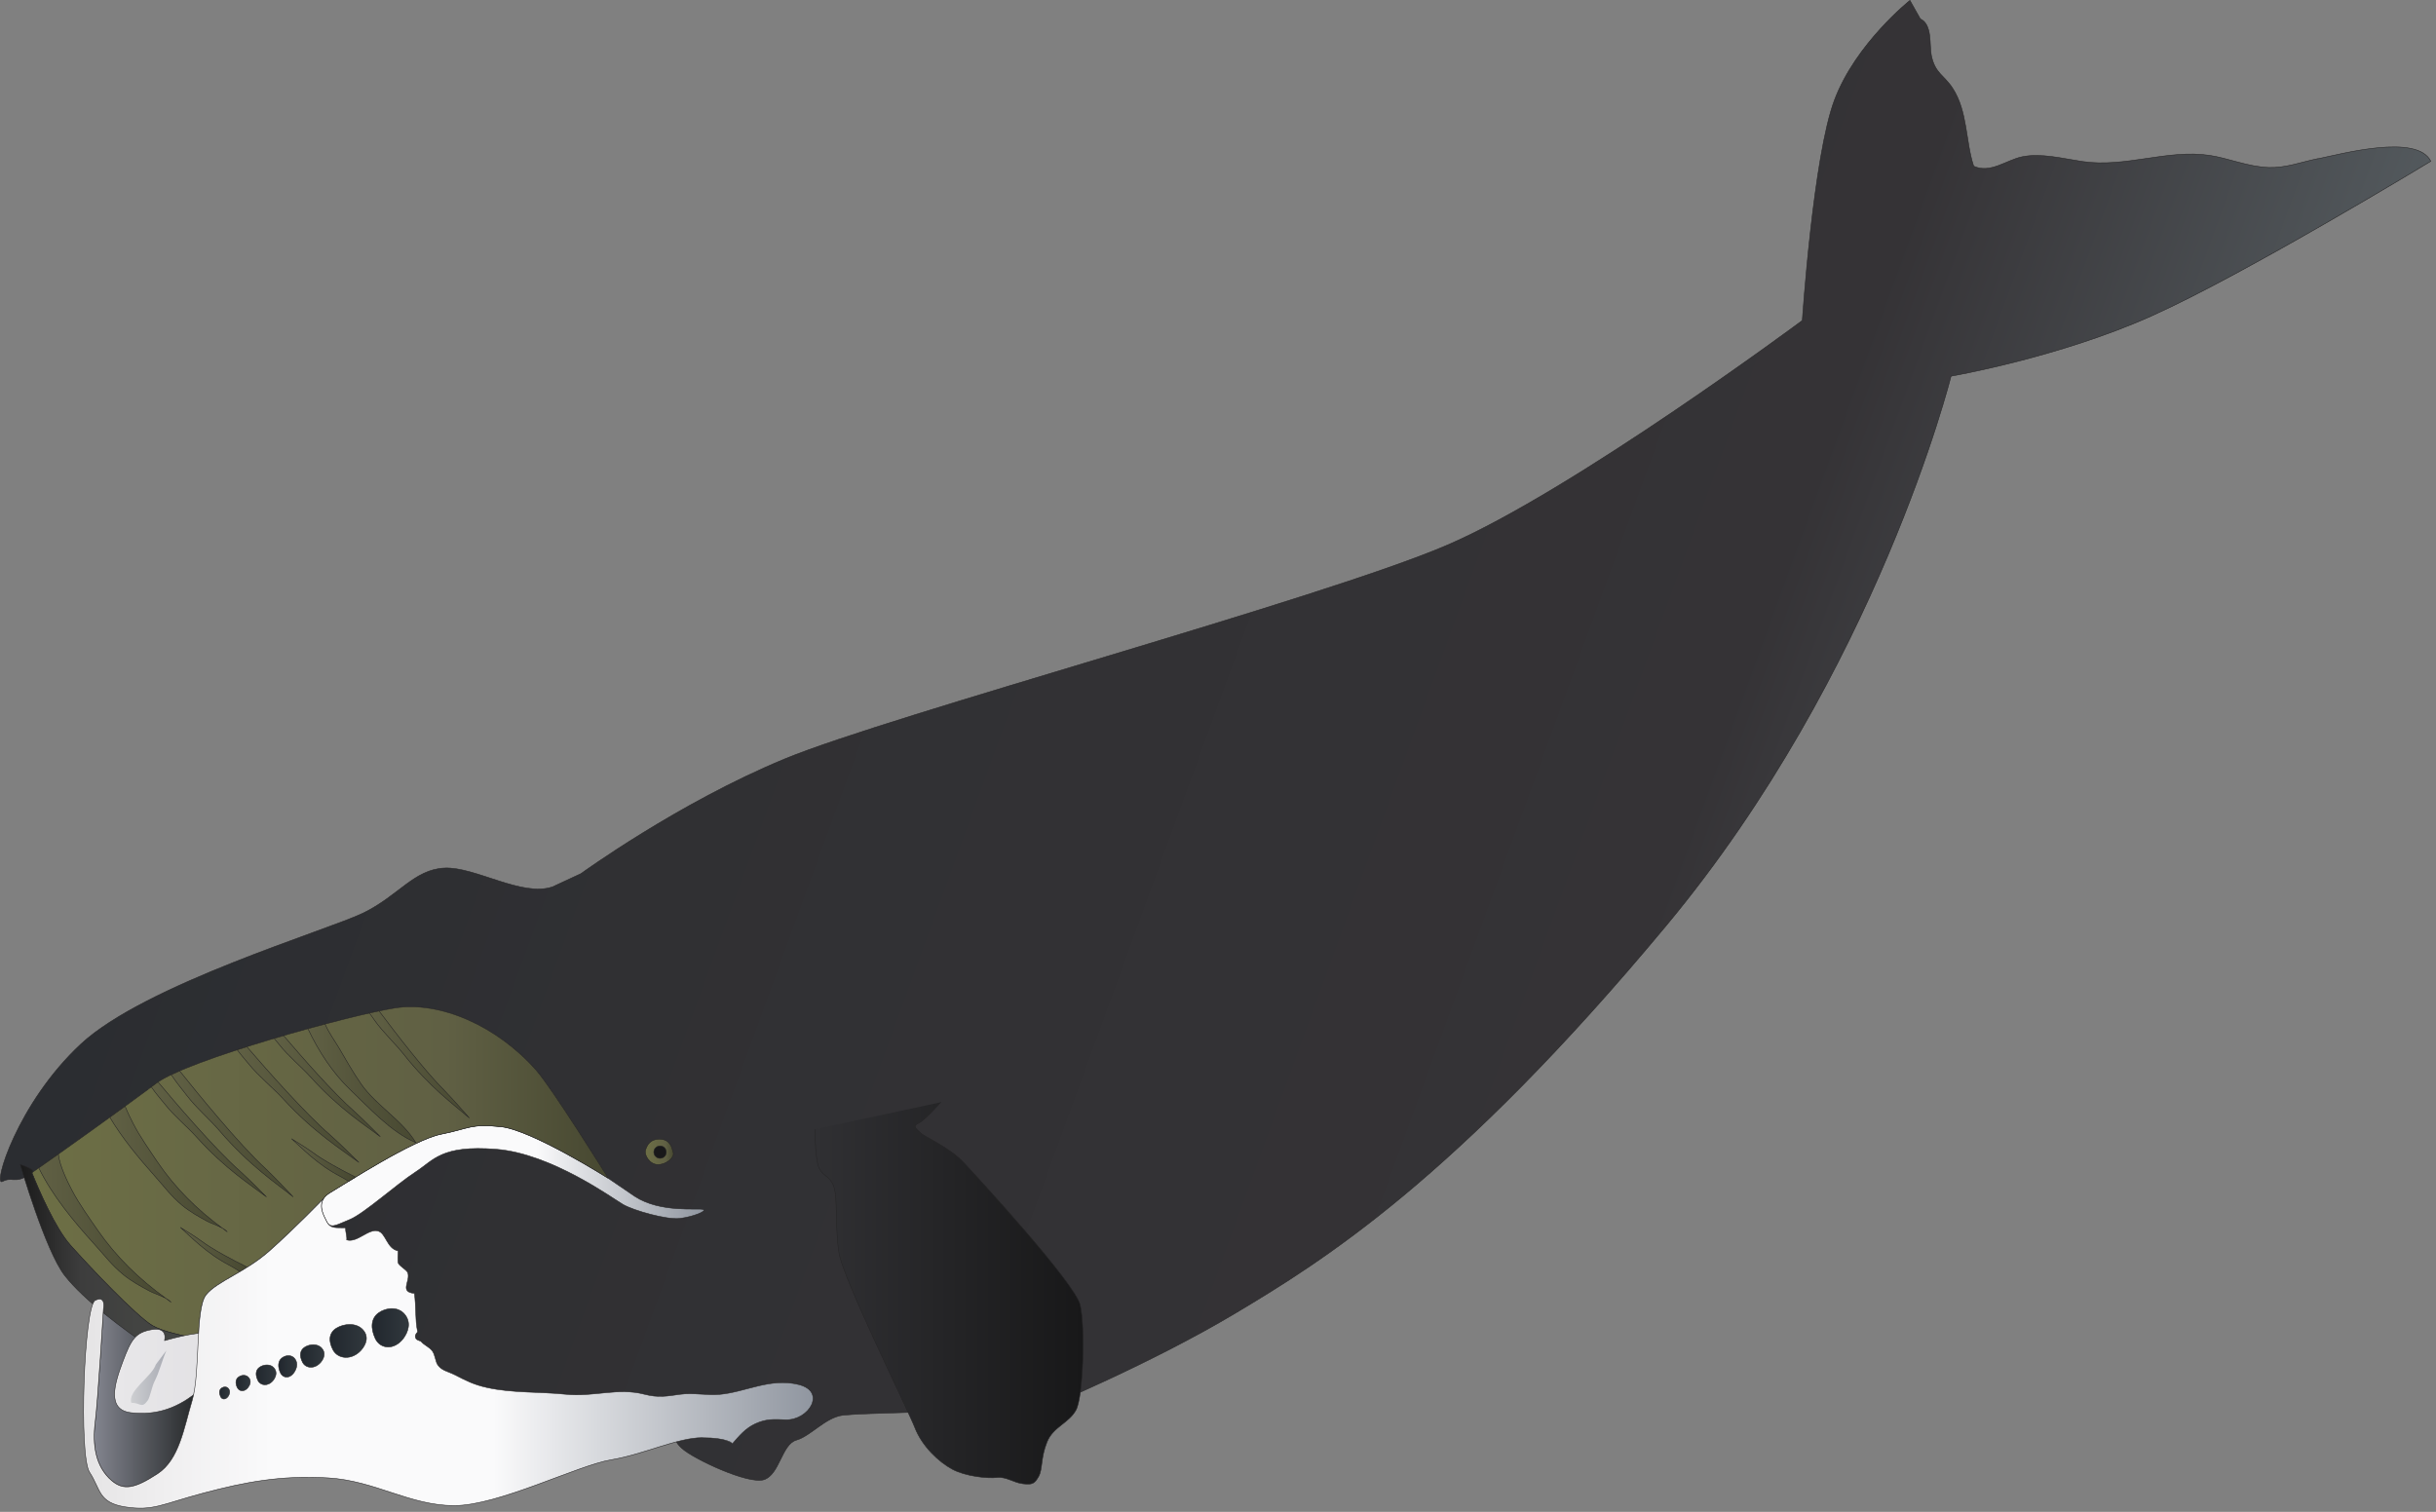 
        <svg xmlns:rdf="http://www.w3.org/1999/02/22-rdf-syntax-ns#" xmlns="http://www.w3.org/2000/svg" xmlns:cc="http://creativecommons.org/ns#" xmlns:xlink="http://www.w3.org/1999/xlink" xmlns:dc="http://purl.org/dc/elements/1.1/" x="0px" y="0px" width="501" height="311" viewBox="0 0 501 311" xml:space="preserve">
            <rect x="0" y="0" width="501" height="311" fill="#808080" stroke="none"/>
            <title>Balaena mysticetus (Bowhead Whale)</title>
            <desc xmlns:ian_image_library="https://ian.umces.edu/media-library/">
                <ian_image_library:title>Balaena mysticetus (Bowhead Whale)</ian_image_library:title>
                <ian_image_library:descr>Illustration of Balaena mysticetus (Bowhead Whale)</ian_image_library:descr>
                <ian_image_library:scene>
                    <ian_image_library:contains>mammal, bowhead, whale, Greenlright, whale, Arctic, whale, baleen, Chordata, Mammalia, Cetacea, Mysticeti, Balaenidae, Balaena, mysticetus</ian_image_library:contains>
                    <ian_image_library:when>2008-02-24</ian_image_library:when>
                </ian_image_library:scene>
            </desc>
            
 <defs></defs>
 <linearGradient id="ian_symbols_b6961365154ea5f4adebc1338d8708f1" y2="208.31" gradientUnits="userSpaceOnUse" x2="436.18" y1="71.967" x1="61.589">
  <stop stop-color="#2B2D31" offset=".006"/>
  <stop stop-color="#303033" offset=".258"/>
  <stop stop-color="#353336" offset=".758"/>
  <stop stop-color="#53595D" offset="1"/>
 </linearGradient>
 <path stroke="#252425" stroke-width=".105" d="m476.72 32.623c-3.528.732-6.61 1.94-10.097 1.831-4.269-.134-8.36-1.926-12.194-2.496-8.679-1.296-17.288 2.578-26.153 1.263-4.008-.598-8.533-1.786-12.438-.964-3.196.671-6.511 3.501-9.918 1.927-1.686-5.034-1.222-11.257-4.309-16.014-1.797-2.775-3.623-3.025-4.397-6.772-.434-2.022.265-6.364-2.271-7.518l-2.139-3.8s-11.138 8.862-15.511 20.472c-4.384 11.596-6.62 45.368-6.62 45.368s-47.2 35.089-72.981 46.189c-25.807 11.114-114.35 34.939-136.26 43.983-21.925 9.053-41.949 23.614-41.949 23.614l-5.848 2.715c-6.283 2.157-15.932-4.167-22.223-3.869-6.283.307-9.4 5.687-16.706 9.255-7.315 3.556-44.865 14.685-58.056 26.939-13.182 12.26-18.177 29.37-16.162 28.3 2.015-1.087 2.552.521 5.392-1.344 2.838-1.865 19.963-14.107 26.262-18.864 6.297-4.756 39.893-14.066 49.163-15.49 9.281-1.426 20.952 3.717 28.966 12.798 3.455 3.962 14.819 22.228 14.819 22.228s-15.7-9.927-22.039-10.598c-6.351-.666-6.486.38-12.309 1.533-5.814 1.153-19.84 10.259-22.897 12.064-.604.366-1.028.767-1.3 1.194-1.085 1.697.17 3.718.578 4.572.821 1.779 2.155 1.331 3.976 1.439-.102.699.319 1.777.209 2.484 2.22.65 4.479-2.43 6.494-1.813 1.581.476 1.772 3.603 4.058 4.064.048.503-.138 2.199.089 2.604.387.639 1.758 1.358 1.94 1.949.537 1.729-1.784 3.901 1.337 4.192.387 2.572.128 5.409.651 7.812.068.298-.692.609-.394 1.355.204.558.957.496 1.221.821.462.598 1.656 1.101 2.2 1.84.61.821.664 2.238 1.133 2.89.841 1.195 2.1 1.33 3.433 2.003 2.416 1.227 3.921 2.041 6.698 2.652 5.157 1.153 10.951.842 16.169 1.384 5.7.604 10.716-1.425 16.164-.012 2.939.76 4.613.405 7.404.019 2.659-.366 5.455.252 8.101.021 5.279-.467 10.368-3.446 16.163-2.05 5.964 1.426 2.159 7.404-2.552 7.268-2.303-.073-3.888-.264-6.242.808-2.09.957-3.359 2.545-4.688 4.058l-2.087-.827c-.933-.203-2.257-.36-4.143-.36-1.615 0-3.405.36-5.32.855.17.353.5.787 1.121 1.352 2.354 2.143 13.685 7.49 16.888 6.419 3.209-1.073 3.634-7.274 6.637-8.13 2.991-.855 5.991-4.702 9.628-5.13 3.63-.427 25.229-.854 25.229-.854l15.866-.53s21.93-9.051 39.572-19.597c17.656-10.545 45.204-27.514 88.639-79.756 43.436-52.249 58.546-112.99 58.546-112.99s22.039-3.787 41.197-12.365c19.168-8.569 57.478-31.843 57.478-31.843-2.82-5.7-18.17-1.554-23.23-.509z" fill="url(#ian_symbols_b6961365154ea5f4adebc1338d8708f1)"/>
 <linearGradient id="ian_symbols_7f7364b36ecb3c24353df56ddce47342" y2="287.3" gradientUnits="userSpaceOnUse" x2="40.742" y1="287.3" x1="19.378">
  <stop stop-color="#82848E" offset=".006"/>
  <stop stop-color="#232627" offset="1"/>
 </linearGradient>
 <path stroke="#252425" stroke-width=".105" d="m19.57 292.59c-.576 4.567.027 9.086 3.414 11.983 2.43 2.063 4.709 1.643 9.411-1.417 4.492-2.925 5.422-9.426 7.14-15.126.848-2.849.989-7.546 1.208-11.895l-19.407-7.391c-.021.272-.055.469-.055.469s-1.14 18.83-1.711 23.39z" fill="url(#ian_symbols_7f7364b36ecb3c24353df56ddce47342)"/>
 <linearGradient id="ian_symbols_afd9e4bcbe3ca724a96182647f763898" y2="241.85" gradientUnits="userSpaceOnUse" x2="144.77" y1="241.85" x1="66.108">
  <stop stop-color="#FAFAFB" offset="0"/>
  <stop stop-color="#FAFAFB" offset=".562"/>
  <stop stop-color="#9096A0" offset="1"/>
 </linearGradient>
 <path stroke="#252425" stroke-width=".105" d="m125.08 242.36s-15.7-9.927-22.039-10.598c-6.351-.666-6.486.38-12.309 1.533-5.814 1.153-19.84 10.259-22.897 12.064-.604.366-1.028.767-1.3 1.194-1.085 1.697.17 3.718.578 4.572.821 1.779 1.974.89 4.832-.271 2.87-1.167 9.628-7.247 13.455-9.731 3.835-2.47 5.29-5.618 16.653-4.722 11.378.902 23.976 10.138 26.111 11.373 2.143 1.235 8.983 3.189 11.678 2.851 2.714-.334 5.659-1.508 4.764-1.841-.91-.339-8.78.787-14.067-2.7-1.79-1.22-5.45-3.71-5.45-3.71z" fill="url(#ian_symbols_afd9e4bcbe3ca724a96182647f763898)"/>
 <linearGradient id="ian_symbols_ffeca346569fcf94218ee998d0b2a7e1" y2="266" gradientUnits="userSpaceOnUse" x2="222.75" y1="266" x1="167.62">
  <stop stop-color="#303033" offset="0"/>
  <stop stop-color="#181819" offset="1"/>
 </linearGradient>
 <path stroke="#252425" stroke-width=".105" d="m167.62 232.29s0 5.354.652 7.485c.644 2.143 2.344 1.927 3.199 4.274.865 2.361.227 8.346 1.082 13.693.855 5.341 14.094 32.075 15.6 35.922 1.494 3.855 4.92 7.058 7.702 8.557s7.274 1.92 9.188 1.711c1.934-.212 3.427 1.071 5.354 1.282 1.927.217 2.361 0 3.216-1.494.835-1.499.414-3.854 1.71-7.056 1.268-3.217 4.477-3.855 5.985-6.638 1.492-2.781 1.913-17.099.854-21.591-1.072-4.499-20.953-26.098-23.959-29.3-2.988-3.21-7.915-5.13-8.983-6.201-1.066-1.073-1.494-1.29-.211-1.927 1.279-.639 4.492-4.276 4.492-4.276" fill="url(#ian_symbols_ffeca346569fcf94218ee998d0b2a7e1)"/>
 <linearGradient id="ian_symbols_39d5dc74ade86424ed148e1198cdd4b0" y2="236.95" gradientUnits="userSpaceOnUse" x2="138.5" y1="236.95" x1="132.72">
  <stop stop-color="#6D6F45" offset="0"/>
  <stop stop-color="#606044" offset=".719"/>
  <stop stop-color="#474831" offset="1"/>
 </linearGradient>
 <path stroke="#252425" stroke-width=".105" d="m135.78 234.34c2.119.075 2.405 1.793 2.683 2.769.292.978-1.42 2.443-3.131 2.443-1.704 0-2.85-1.954-2.572-2.931.29-.98.91-2.36 3.02-2.28z" fill="url(#ian_symbols_39d5dc74ade86424ed148e1198cdd4b0)"/>
 <path stroke="#252425" stroke-width=".105" d="m137.04 236.99c0 .712-.578 1.281-1.283 1.281-.699 0-1.29-.569-1.29-1.281 0-.707.591-1.275 1.29-1.275.70-.01 1.28.56 1.28 1.27z" fill="#181819"/>
 <linearGradient id="ian_symbols_0e87626dcf3ec424554bf47bb7cf6914" y2="241.23" gradientUnits="userSpaceOnUse" x2="125.08" y1="241.23" x1="6.55">
  <stop stop-color="#6D6F45" offset="0"/>
  <stop stop-color="#606044" offset=".719"/>
  <stop stop-color="#474831" offset="1"/>
 </linearGradient>
 <path stroke="#252425" stroke-width=".105" d="m67.84 245.36c3.058-1.806 17.083-10.911 22.897-12.064 5.823-1.153 5.958-2.199 12.309-1.533 6.339.671 22.039 10.598 22.039 10.598s-11.365-18.266-14.819-22.228c-8.014-9.081-19.685-14.224-28.966-12.798-9.27 1.424-42.866 10.734-49.163 15.49-5.909 4.473-21.381 15.532-25.587 18.409 1.39 3.453 4.804 11.387 7.891 14.86 3.989 4.506 13.436 14.453 16.821 16.537 1.928 1.194 6.195 2.136 9.514 2.728.216-4.038.528-7.654 1.608-9.006 2.276-2.841 7.986-4.552 13.116-9.119 5.136-4.561 11.039-10.68 11.039-10.68.269-.43.693-.83 1.297-1.2z" fill="url(#ian_symbols_0e87626dcf3ec424554bf47bb7cf6914)"/>
 <linearGradient id="ian_symbols_73bc764454cae9c44940e0391194205a" y2="259.44" gradientUnits="userSpaceOnUse" x2="42.864" y1="259.44" x1="4.175">
  <stop stop-color="#1A1A1A" offset="0"/>
  <stop stop-color="#3D3D3D" offset=".323"/>
  <stop stop-color="#434442" offset=".621"/>
  <stop stop-color="#434543" offset=".856"/>
  <stop stop-color="#424543" offset="1"/>
 </linearGradient>
 <path stroke="#252425" stroke-width=".105" d="m40.776 275.36c-3.319-.592-7.586-1.533-9.514-2.728-3.386-2.084-12.832-12.031-16.821-16.537-3.087-3.474-6.501-11.407-7.891-14.86.964-.664-2.375-1.683-2.375-1.683s5.129 17.683 9.12 22.813c3.989 5.131 12.543 11.407 17.669 14.833 2.572 1.71 6.426 2.132 9.628 2.132 3.213.01 2.782-3.91.184-3.96z" fill="url(#ian_symbols_73bc764454cae9c44940e0391194205a)"/>
 <linearGradient id="ian_symbols_5e92b4082c2602045db2e44a0fa55986" y2="240.08" gradientUnits="userSpaceOnUse" x2="45.688" y1="240.08" x1="22.591">
  <stop stop-color="#606044" offset="0"/>
  <stop stop-color="#474831" offset="1"/>
 </linearGradient>
 <path stroke="#252425" stroke-width=".105" d="m37.451 247.93c1.519 1.269 3.378 2.321 5.143 3.284.732.394 2.09.828 3.093 1.392-5.164-3.808-9.642-8.204-13.292-13.57-1.63-2.423-3.61-5.225-4.946-7.811-.503-.965-1.16-2.293-1.717-3.672-1.01.739-2.063 1.499-3.141 2.281 2.572 4.322 5.91 8.339 9.228 12.07 2.177 2.44 3.332 4.11 5.632 6.03z" fill="url(#ian_symbols_5e92b4082c2602045db2e44a0fa55986)"/>
 <path stroke="#252425" stroke-width=".105" d="m45.688 252.6c.367.258.694.549 1.053.801-.225-.29-.605-.56-1.053-.80z" fill="none"/>
 <linearGradient id="ian_symbols_026052cc00dfdd74e56774ddfaaf4bff" y2="252.23" gradientUnits="userSpaceOnUse" x2="34.084" y1="252.23" x1="7.974">
  <stop stop-color="#606044" offset="0"/>
  <stop stop-color="#474831" offset="1"/>
 </linearGradient>
 <path stroke="#252425" stroke-width=".105" d="m25.414 262.24c1.605 1.302 3.548 2.396 5.414 3.371.773.414 2.206.869 3.257 1.439-5.434-3.909-10.149-8.454-13.991-13.998-1.724-2.49-3.803-5.389-5.211-8.055-.997-1.894-2.618-5.163-2.884-7.586-1.561 1.105-2.934 2.075-4.024 2.837 2.813 5.732 7.162 10.978 11.506 15.768 2.295 2.53 3.503 4.24 5.933 6.22z" fill="url(#ian_symbols_026052cc00dfdd74e56774ddfaaf4bff)"/>
 <path stroke="#252425" stroke-width=".105" d="m34.084 267.05c.38.271.723.569 1.105.835-.235-.30-.643-.57-1.105-.83z" fill="none"/>
 <linearGradient id="ian_symbols_6c53e8423c6f3cd4f50e193457519530" y2="222.86" gradientUnits="userSpaceOnUse" x2="85.526" y1="222.86" x1="63.33">
  <stop stop-color="#606044" offset="0"/>
  <stop stop-color="#474831" offset="1"/>
 </linearGradient>
 <path stroke="#252425" stroke-width=".105" d="m85.526 235.06c-2.755-4.613-8.14-7.628-11.224-12.038-1.669-2.389-3.087-4.87-4.54-7.381-.784-1.352-2.129-3.162-2.903-4.982-1.155.306-2.322.619-3.53.951 2.158 4.574 5.066 9.064 8.7 12.547 3.977 3.8 8.347 8.66 13.497 10.9z" fill="url(#ian_symbols_6c53e8423c6f3cd4f50e193457519530)"/>
 <linearGradient id="ian_symbols_1fc105725aace4644da563647bb86680" y2="233.25" gradientUnits="userSpaceOnUse" x2="60.301" y1="233.25" x1="35.218">
  <stop stop-color="#606044" offset="0"/>
  <stop stop-color="#474831" offset="1"/>
 </linearGradient>
 <path stroke="#252425" stroke-width=".105" d="m45.226 232.69c6.104 7.133 11.862 10.918 15.075 13.511-1.612-1.656-3.145-3.38-5.731-5.863-5.462-5-14.238-15.81-17.615-20.045-.624.26-1.194.523-1.737.78 1.032 1.581 2.363 3.155 3.143 4.188 1.954 2.59 4.77 4.98 6.865 7.42z" fill="url(#ian_symbols_1fc105725aace4644da563647bb86680)"/>
 <linearGradient id="ian_symbols_7f997a77bb14c194b92122d72ba855d7" y2="227.22" gradientUnits="userSpaceOnUse" x2="73.821" y1="227.22" x1="48.77">
  <stop stop-color="#606044" offset="0"/>
  <stop stop-color="#474831" offset="1"/>
 </linearGradient>
 <path stroke="#252425" stroke-width=".105" d="m58.303 226.11c6.34 6.929 12.212 10.537 15.518 13.007-1.676-1.602-3.264-3.271-5.937-5.666-5.075-4.37-13.022-13.387-17.106-18.123-.687.21-1.351.428-2.008.637.888 1.141 1.818 2.193 2.429 2.946 2.035 2.52 4.925 4.82 7.104 7.19z" fill="url(#ian_symbols_7f997a77bb14c194b92122d72ba855d7)"/>
 <linearGradient id="ian_symbols_7fb5a27e9fcd5c549df1ad2b0b6e969b" y2="218.97" gradientUnits="userSpaceOnUse" x2="96.533" y1="218.97" x1="75.98">
  <stop stop-color="#606044" offset="0"/>
  <stop stop-color="#474831" offset="1"/>
 </linearGradient>
 <path stroke="#252425" stroke-width=".105" d="m83.063 216.91c5.402 6.84 10.573 10.551 13.471 13.062-1.44-1.595-2.816-3.251-5.111-5.639-3.956-3.929-9.804-11.487-13.465-16.373-.615.136-1.279.284-1.978.44.373.51.732.983.983 1.377 1.723 2.48 4.248 4.79 6.1 7.13z" fill="url(#ian_symbols_7fb5a27e9fcd5c549df1ad2b0b6e969b)"/>
 <linearGradient id="ian_symbols_edfe10a7084c3b9435725cf387defc6c" y2="234.39" gradientUnits="userSpaceOnUse" x2="54.805" y1="234.39" x1="31.12">
  <stop stop-color="#606044" offset="0"/>
  <stop stop-color="#474831" offset="1"/>
 </linearGradient>
 <path stroke="#252425" stroke-width=".105" d="m40.544 234.02c5.837 6.48 11.23 9.865 14.261 12.188-1.524-1.501-2.983-3.062-5.446-5.307-5.198-4.561-13.676-14.521-16.852-18.327-.125.087-.247.176-.37.257-.305.237-.644.496-1.017.761.97 1.405 2.184 2.774 2.91 3.685 1.861 2.35 4.527 4.51 6.514 6.74z" fill="url(#ian_symbols_edfe10a7084c3b9435725cf387defc6c)"/>
 <linearGradient id="ian_symbols_64d2fc7e50a67fd455b6c97292d37044" y2="257.05" gradientUnits="userSpaceOnUse" x2="50.852" y1="257.05" x1="37.136">
  <stop stop-color="#606044" offset="0"/>
  <stop stop-color="#474831" offset="1"/>
 </linearGradient>
 <path stroke="#252425" stroke-width=".105" d="m37.136 252.52c2.029 1.776 5.225 5.252 10.167 7.815.673.348 1.358.789 2.049 1.249.489-.298.992-.609 1.5-.929-3.235-1.595-7.111-3.644-9.493-5.423-1.811-1.3-3.032-1.97-4.223-2.72z" fill="url(#ian_symbols_64d2fc7e50a67fd455b6c97292d37044)"/>
 <linearGradient id="ian_symbols_c9c403cdf028bc9455d41d29ec013667" y2="238.64" gradientUnits="userSpaceOnUse" x2="73.116" y1="238.64" x1="59.993">
  <stop stop-color="#606044" offset="0"/>
  <stop stop-color="#474831" offset="1"/>
 </linearGradient>
 <path stroke="#252425" stroke-width=".105" d="m59.993 234.27c2.016 1.778 5.215 5.266 10.17 7.817.496.257.999.583 1.521.91.453-.279.922-.571 1.431-.869-3.108-1.561-6.663-3.469-8.896-5.144-1.838-1.28-3.032-1.96-4.226-2.72z" fill="url(#ian_symbols_c9c403cdf028bc9455d41d29ec013667)"/>
 <linearGradient id="ian_symbols_b941b5fbd6c839b46dd00bd33d589a87" y2="223.43" gradientUnits="userSpaceOnUse" x2="78.225" y1="223.43" x1="56.39">
  <stop stop-color="#606044" offset="0"/>
  <stop stop-color="#474831" offset="1"/>
 </linearGradient>
 <path stroke="#252425" stroke-width=".105" d="m63.969 221.64c5.821 6.48 11.223 9.865 14.255 12.181-1.54-1.501-2.999-3.062-5.455-5.3-4.181-3.672-10.483-10.844-14.439-15.486-.652.191-1.303.38-1.94.571.387.475.767.923 1.051 1.282 1.872 2.38 4.519 4.53 6.528 6.76z" fill="url(#ian_symbols_b941b5fbd6c839b46dd00bd33d589a87)"/>
 <linearGradient id="ian_symbols_c1e3eaca8923159439a26cb55af31fbd" y2="282.07" gradientUnits="userSpaceOnUse" x2="44.165" y1="282.07" x1="23.562">
  <stop stop-color="#E8E7E9" offset=".006"/>
  <stop stop-color="#E2E1E4" offset="1"/>
 </linearGradient>
 <path stroke="#252425" stroke-width=".105" d="m33.827 275.78s.849-2.851-2.565-2.287c-3.419.576-4.274 2.002-5.995 6.561-1.712 4.561-3.409 9.975 1.721 10.546 5.129.577 9.69-.855 14.249-4.845 4.567-3.99 2.847-10.837 1.148-11.401-1.718-.59-8.558 1.42-8.558 1.42z" fill="url(#ian_symbols_c1e3eaca8923159439a26cb55af31fbd)"/>
 <linearGradient id="ian_symbols_53485311d70186f4e1a2ddf7d23ec954" y2="283.39" gradientUnits="userSpaceOnUse" x2="34.228" y1="283.39" x1="26.923">
  <stop stop-color="#CECFD2" offset="0"/>
  <stop stop-color="#A8ABB3" offset="1"/>
 </linearGradient>
 <path d="m34.228 277.78c-.896 2.022-1.458 4.479-2.464 6.405-.496.938-.889 3.217-1.403 3.922-1.27 1.738-1.501.394-3.35.462-.811-2.483 4.244-5.409 5.038-7.891l2.179-2.89z" fill="url(#ian_symbols_53485311d70186f4e1a2ddf7d23ec954)"/>
 <linearGradient id="ian_symbols_d2c592033ed5b304292f8b659c567ca7" y2="278.4" gradientUnits="userSpaceOnUse" x2="167.22" y1="278.4" x1="17.186">
  <stop stop-color="#E5E4E5" offset="0"/>
  <stop stop-color="#EFEEEF" offset=".103"/>
  <stop stop-color="#FAFAFB" offset=".258"/>
  <stop stop-color="#FAFAFB" offset=".562"/>
  <stop stop-color="#9096A0" offset="1"/>
 </linearGradient>
 <path stroke="#252425" stroke-width=".105" d="m144.45 295.73c-5.129 0-11.969 3.428-18.809 4.561-6.857 1.146-23.097 9.411-32.225 9.411-9.126 0-16.257-5.13-25.947-5.699-9.69-.57-17.099.854-25.669 3.135-8.55 2.279-10.252 3.706-15.962 2.851-5.697-.855-5.133-3.706-7.408-7.126-2.279-3.419-1.146-34.219 1.14-35.365 2.288-1.142 1.71 1.716 1.71 1.716s-1.139 18.816-1.71 23.376c-.576 4.567.027 9.086 3.414 11.983 2.43 2.063 4.709 1.643 9.411-1.417 4.492-2.925 5.422-9.426 7.14-15.126 1.702-5.699.562-18.816 2.85-21.674 2.276-2.841 7.986-4.552 13.116-9.119 5.136-4.561 11.039-10.68 11.039-10.68-1.085 1.697.17 3.718.578 4.572.821 1.779 2.155 1.331 3.976 1.439-.102.699.319 1.777.209 2.484 2.22.65 4.479-2.43 6.494-1.813 1.581.476 1.772 3.603 4.058 4.064.048.503-.138 2.199.089 2.604.387.639 1.758 1.358 1.94 1.949.537 1.729-1.784 3.901 1.337 4.192.387 2.572.128 5.409.651 7.812.068.298-.692.609-.394 1.355.204.558.957.496 1.221.821.462.598 1.656 1.101 2.2 1.84.61.821.664 2.238 1.133 2.89.841 1.195 2.1 1.33 3.433 2.003 2.416 1.227 3.921 2.041 6.698 2.652 5.157 1.153 10.951.842 16.169 1.384 5.7.604 10.716-1.425 16.164-.012 2.939.76 4.613.405 7.404.019 2.659-.366 5.455.252 8.101.021 5.279-.467 10.368-3.446 16.163-2.05 5.964 1.426 2.159 7.404-2.552 7.268-2.303-.073-3.888-.264-6.242.808-2.09.957-3.359 2.545-4.688 4.058.01.02-1.09-1.17-6.22-1.17z" fill="url(#ian_symbols_d2c592033ed5b304292f8b659c567ca7)"/>
 <linearGradient id="ian_symbols_1d8d78c5546f39e4491a2ef135554b9e" y2="273.13" gradientUnits="userSpaceOnUse" x2="84.021" y1="273.13" x1="76.53">
  <stop stop-color="#21272E" offset=".006"/>
  <stop stop-color="#31383D" offset="1"/>
 </linearGradient>
 <path stroke="#252425" stroke-width=".105" d="m77.18 275.35c1.017 2.138 3.833 2.47 5.755 0 1.003-1.352 1.678-3.271.332-4.954-1.357-1.688-3.828-1.465-5.402-.339-1.581 1.13-1.69 3.15-.685 5.29z" fill="url(#ian_symbols_1d8d78c5546f39e4491a2ef135554b9e)"/>
 <linearGradient id="ian_symbols_83bb5cc3be4912f4a551ad7cd9e8a0c5" y2="275.83" gradientUnits="userSpaceOnUse" x2="75.357" y1="275.83" x1="67.865">
  <stop stop-color="#21272E" offset=".006"/>
  <stop stop-color="#31383D" offset="1"/>
 </linearGradient>
 <path stroke="#252425" stroke-width=".105" d="m68.521 277.74c1.019 1.827 3.821 2.125 5.741 0 1.019-1.159 1.689-2.802.332-4.247-1.343-1.445-3.819-1.255-5.4-.293-1.568.97-1.69 2.7-.673 4.54z" fill="url(#ian_symbols_83bb5cc3be4912f4a551ad7cd9e8a0c5)"/>
 <linearGradient id="ian_symbols_d8dfabf525a9b8145d868843654c4438" y2="278.92" gradientUnits="userSpaceOnUse" x2="66.673" y1="278.92" x1="61.797">
  <stop stop-color="#21272E" offset=".006"/>
  <stop stop-color="#31383D" offset="1"/>
 </linearGradient>
 <path stroke="#252425" stroke-width=".105" d="m62.225 280.23c.658 1.255 2.484 1.458 3.739 0 .651-.787 1.099-1.913.216-2.904-.875-.99-2.483-.862-3.515-.203-1.03.65-1.098 1.85-.440 3.1z" fill="url(#ian_symbols_d8dfabf525a9b8145d868843654c4438)"/>
 <linearGradient id="ian_symbols_dbff738141bb8554d19c99b88c5d5baf" y2="281.06" gradientUnits="userSpaceOnUse" x2="61.045" y1="281.06" x1="57.293">
  <stop stop-color="#21272E" offset=".006"/>
  <stop stop-color="#31383D" offset="1"/>
 </linearGradient>
 <path stroke="#252425" stroke-width=".105" d="m57.625 282.31c.508 1.187 1.907 1.376 2.862 0 .509-.761.862-1.827.184-2.775-.678-.938-1.927-.814-2.707-.185-.794.62-.852 1.75-.339 2.95z" fill="url(#ian_symbols_dbff738141bb8554d19c99b88c5d5baf)"/>
 <linearGradient id="ian_symbols_425a000e5bfe8de4593203ecc155745e" y2="282.81" gradientUnits="userSpaceOnUse" x2="56.766" y1="282.81" x1="52.683">
  <stop stop-color="#21272E" offset=".006"/>
  <stop stop-color="#31383D" offset="1"/>
 </linearGradient>
 <path stroke="#252425" stroke-width=".105" d="m53.037 283.96c.55 1.099 2.097 1.274 3.134 0 .55-.7.917-1.69.184-2.565-.732-.869-2.097-.746-2.945-.171-.862.58-.920 1.62-.373 2.73z" fill="url(#ian_symbols_425a000e5bfe8de4593203ecc155745e)"/>
 <linearGradient id="ian_symbols_c60b30c0367b68c4bdbbb97d7a14d622" y2="284.5" gradientUnits="userSpaceOnUse" x2="51.476" y1="284.5" x1="48.526">
  <stop stop-color="#21272E" offset=".006"/>
  <stop stop-color="#31383D" offset="1"/>
 </linearGradient>
 <path stroke="#252425" stroke-width=".105" d="m48.776 285.39c.4.861 1.513.996 2.256 0 .41-.544.681-1.311.146-1.989-.543-.684-1.515-.598-2.125-.136-.626.45-.663 1.27-.277 2.13z" fill="url(#ian_symbols_c60b30c0367b68c4bdbbb97d7a14d622)"/>
 <linearGradient id="ian_symbols_c7e7f9749ae3058465889e0b42bda463" y2="286.54" gradientUnits="userSpaceOnUse" x2="47.234" y1="286.54" x1="45.142">
  <stop stop-color="#21272E" offset=".006"/>
  <stop stop-color="#31383D" offset="1"/>
 </linearGradient>
 <path stroke="#252425" stroke-width=".105" d="m45.335 287.23c.277.68 1.056.773 1.594 0 .286-.421.469-1.024.089-1.554-.374-.521-1.051-.455-1.5-.103-.447.35-.481.98-.183 1.65z" fill="url(#ian_symbols_c7e7f9749ae3058465889e0b42bda463)"/>
</svg>
